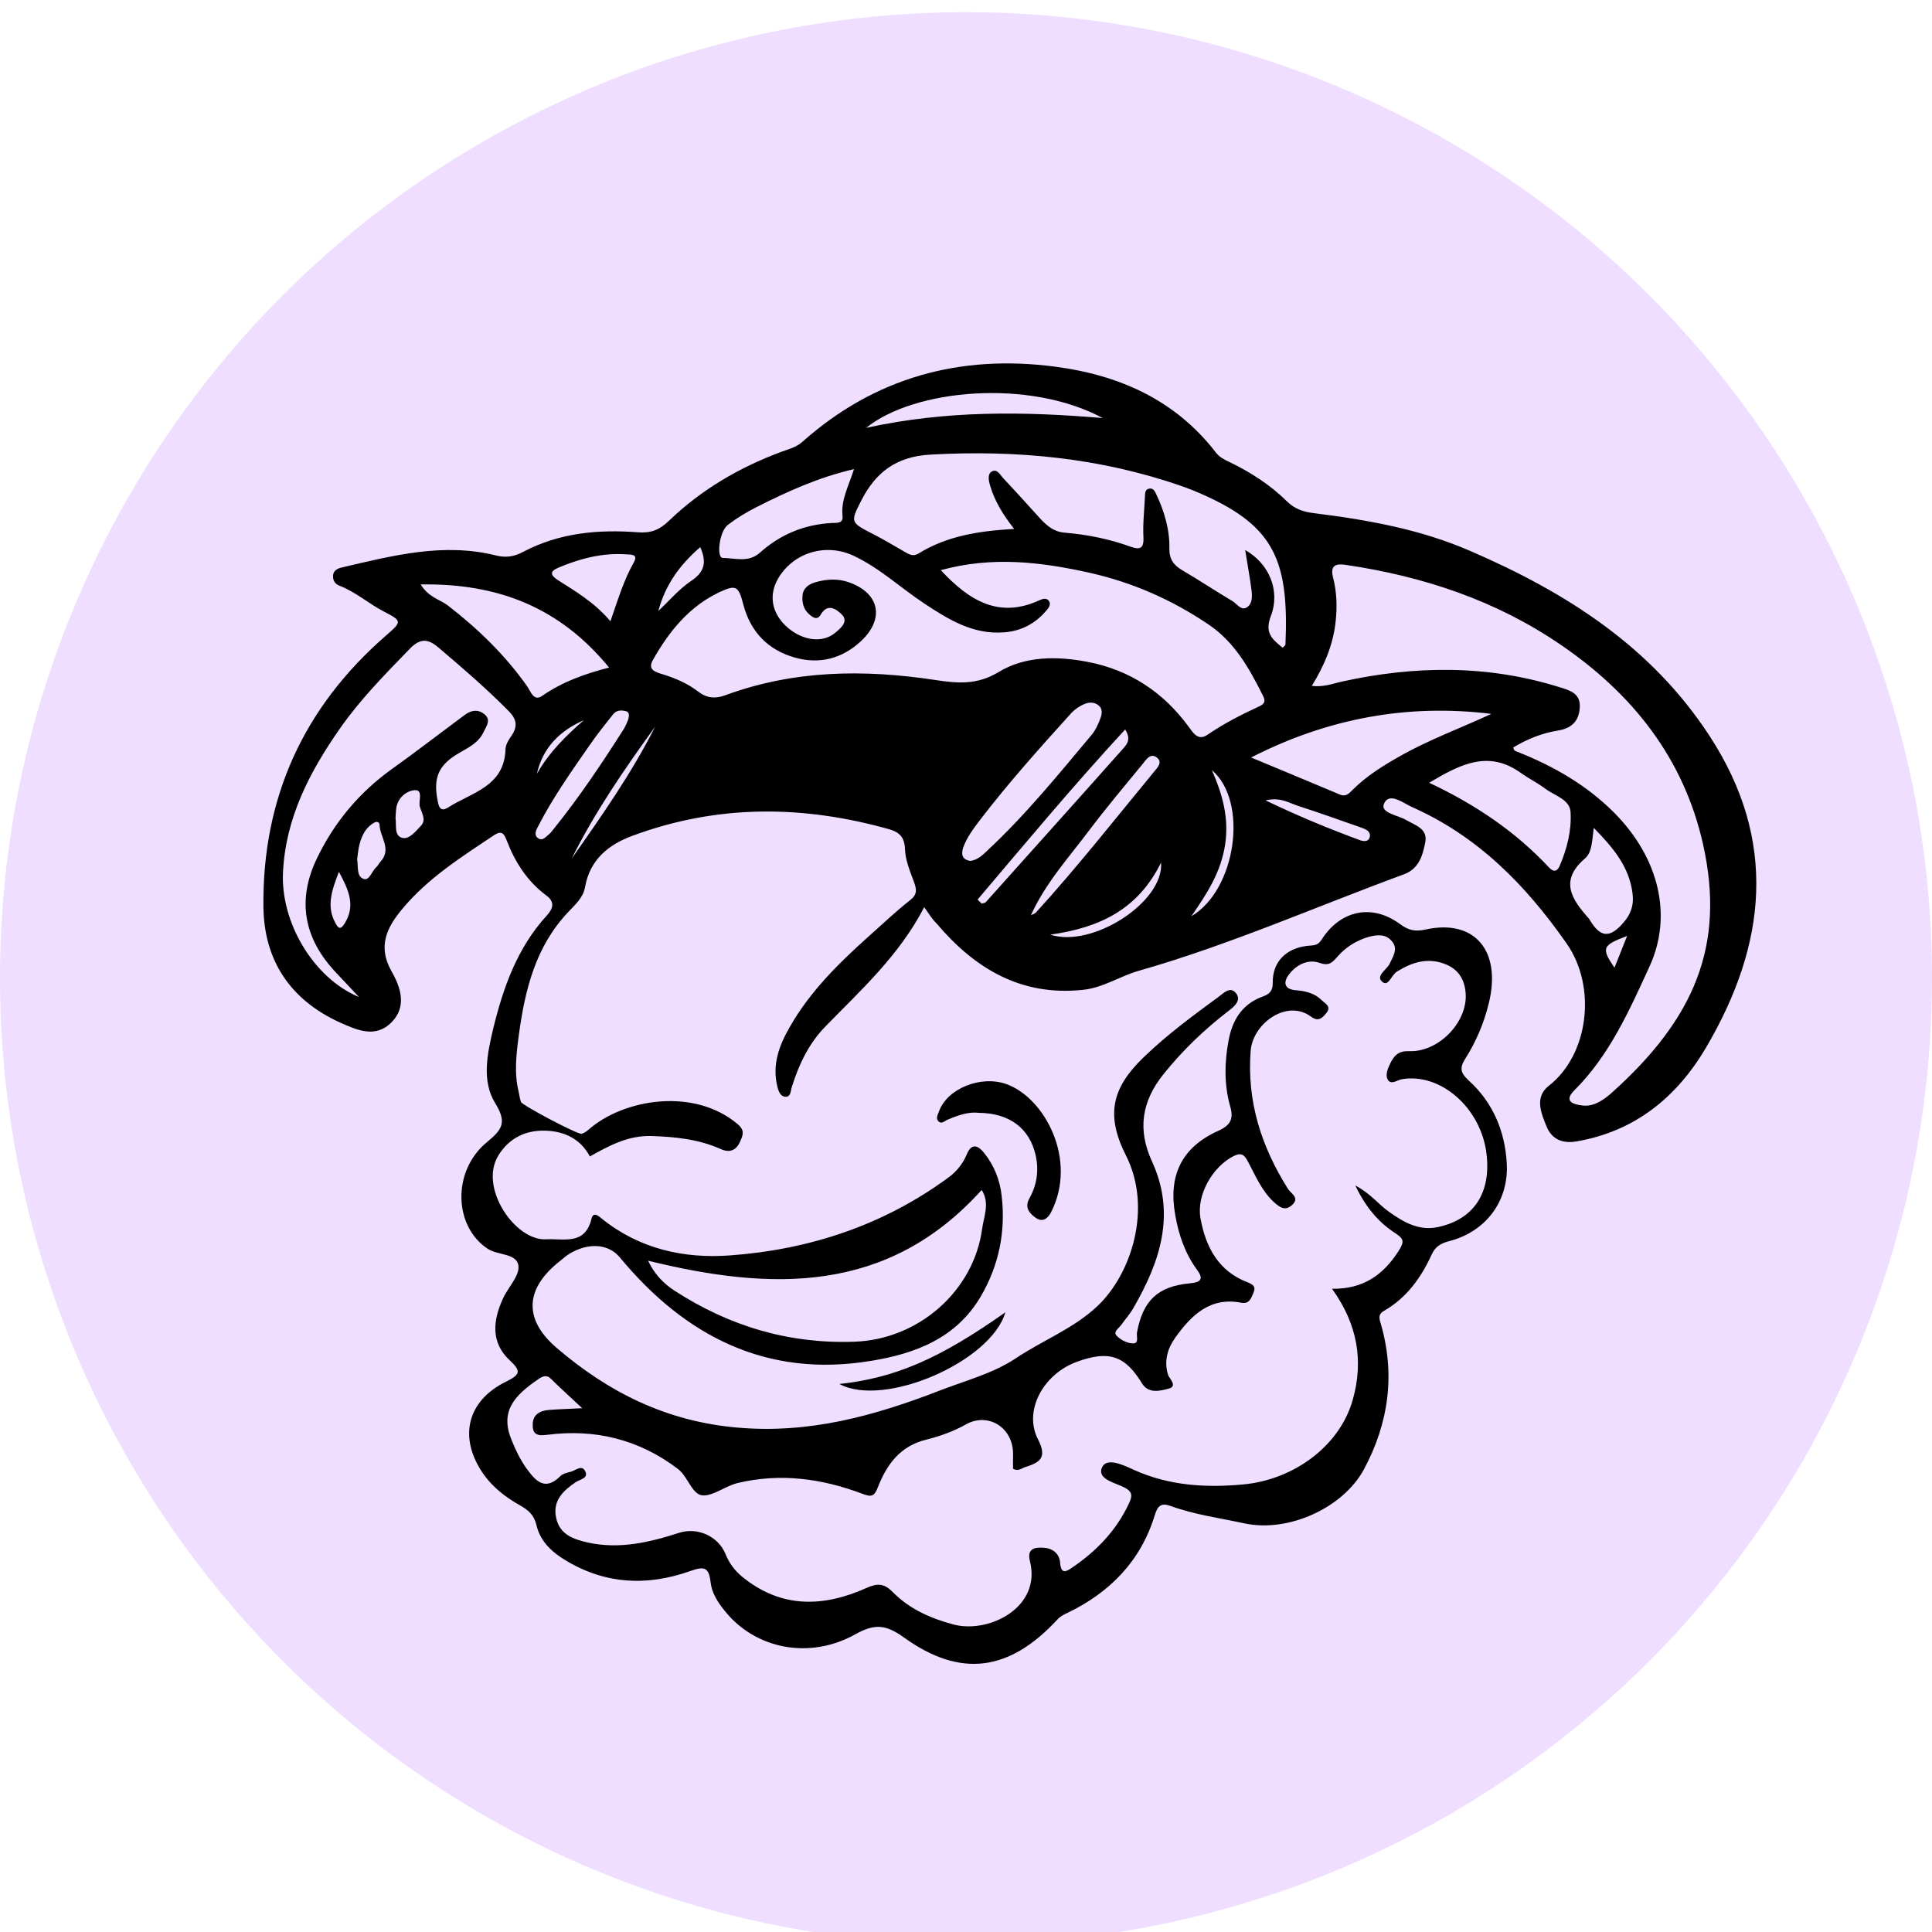 <svg width="26" height="26" viewBox="0 0 26 26" fill="none" xmlns="http://www.w3.org/2000/svg">
<circle cx="13" cy="13.164" r="13" fill="#EFDEFF"/>
<g clip-path="url(#clip0_7340_13443)">
<path d="M12.438 12.208C12.099 12.861 11.586 13.323 11.109 13.813C10.884 14.043 10.752 14.323 10.657 14.625C10.639 14.68 10.645 14.762 10.57 14.76C10.505 14.757 10.477 14.688 10.462 14.625C10.387 14.328 10.487 14.065 10.63 13.818C10.902 13.341 11.289 12.961 11.694 12.598C11.877 12.436 12.054 12.266 12.246 12.116C12.349 12.036 12.336 11.969 12.299 11.866C12.246 11.724 12.184 11.576 12.179 11.429C12.174 11.266 12.104 11.199 11.964 11.159C10.802 10.832 9.65 10.824 8.508 11.249C8.185 11.369 7.938 11.571 7.873 11.939C7.848 12.084 7.735 12.179 7.645 12.276C7.206 12.741 7.066 13.318 6.983 13.923C6.949 14.18 6.916 14.438 6.981 14.698C6.991 14.743 6.996 14.788 7.011 14.83C7.028 14.875 7.78 15.273 7.828 15.258C7.863 15.247 7.895 15.225 7.923 15.2C8.397 14.786 9.342 14.633 9.927 15.128C10.029 15.215 9.997 15.278 9.96 15.363C9.907 15.483 9.819 15.518 9.699 15.463C9.402 15.331 9.087 15.298 8.762 15.288C8.445 15.28 8.19 15.423 7.938 15.563C7.808 15.318 7.583 15.223 7.34 15.216C7.086 15.208 6.856 15.306 6.706 15.551C6.441 15.983 6.933 16.7 7.348 16.678C7.588 16.665 7.873 16.763 7.96 16.401C7.985 16.3 8.058 16.366 8.1 16.401C8.605 16.808 9.205 16.94 9.82 16.895C10.892 16.818 11.894 16.488 12.771 15.841C12.876 15.763 12.959 15.658 13.009 15.538C13.076 15.373 13.166 15.418 13.244 15.516C13.381 15.686 13.459 15.888 13.481 16.101C13.534 16.576 13.444 17.026 13.201 17.443C12.869 18.013 12.309 18.22 11.715 18.315C10.313 18.545 9.218 17.98 8.341 16.921C8.191 16.741 7.926 16.716 7.666 16.871C7.621 16.898 7.581 16.933 7.539 16.968C7.072 17.333 7.036 17.745 7.484 18.133C8.184 18.735 8.97 19.13 9.925 19.212C10.887 19.297 11.764 19.055 12.637 18.717C12.984 18.582 13.361 18.485 13.666 18.282C14.031 18.037 14.451 17.88 14.776 17.57C15.228 17.137 15.511 16.256 15.151 15.546C14.866 14.983 14.983 14.624 15.388 14.231C15.703 13.926 16.053 13.669 16.403 13.412C16.473 13.359 16.56 13.267 16.638 13.371C16.705 13.466 16.61 13.546 16.54 13.599C16.211 13.851 15.916 14.134 15.656 14.458C15.364 14.823 15.306 15.203 15.503 15.63C15.828 16.338 15.613 16.98 15.253 17.602C15.208 17.682 15.146 17.75 15.093 17.825C15.061 17.872 14.976 17.922 15.026 17.974C15.078 18.03 15.168 18.077 15.246 18.079C15.333 18.082 15.291 17.985 15.301 17.932C15.381 17.502 15.581 17.309 16.018 17.27C16.171 17.255 16.196 17.205 16.108 17.087C15.948 16.867 15.863 16.622 15.816 16.352C15.721 15.825 15.896 15.443 16.395 15.218C16.566 15.14 16.603 15.053 16.555 14.888C16.473 14.598 16.478 14.298 16.533 14.006C16.581 13.739 16.708 13.519 16.98 13.416C17.07 13.384 17.13 13.349 17.128 13.224C17.125 12.944 17.305 12.764 17.59 12.729C17.663 12.719 17.728 12.736 17.783 12.649C18.038 12.247 18.463 12.159 18.838 12.434C18.953 12.519 19.04 12.541 19.185 12.509C19.845 12.364 20.207 12.794 20.037 13.496C19.972 13.766 19.865 14.018 19.717 14.251C19.637 14.376 19.66 14.443 19.762 14.538C20.09 14.833 20.252 15.22 20.277 15.65C20.309 16.16 19.997 16.575 19.505 16.702C19.39 16.732 19.317 16.775 19.267 16.882C19.125 17.195 18.93 17.465 18.627 17.64C18.552 17.682 18.555 17.727 18.58 17.807C18.78 18.492 18.69 19.151 18.355 19.774C18.075 20.293 17.338 20.628 16.748 20.501C16.413 20.429 16.076 20.384 15.751 20.266C15.628 20.221 15.579 20.264 15.541 20.389C15.351 21.011 14.934 21.433 14.357 21.71C14.307 21.733 14.264 21.756 14.227 21.798C13.585 22.49 12.93 22.585 12.17 22.04C11.925 21.863 11.775 21.845 11.508 21.995C10.883 22.343 10.153 22.185 9.749 21.673C9.656 21.558 9.576 21.431 9.562 21.286C9.539 21.091 9.476 21.076 9.294 21.141C8.687 21.358 8.095 21.318 7.545 20.956C7.387 20.851 7.262 20.71 7.22 20.526C7.187 20.388 7.11 20.321 6.997 20.258C6.81 20.153 6.64 20.023 6.512 19.846C6.165 19.356 6.277 18.853 6.815 18.591C7.012 18.494 7.009 18.446 6.857 18.304C6.602 18.064 6.634 17.771 6.767 17.479C6.834 17.327 6.992 17.174 6.977 17.037C6.959 16.864 6.702 16.896 6.564 16.806C6.109 16.509 6.079 15.764 6.549 15.374C6.764 15.197 6.824 15.105 6.662 14.842C6.482 14.547 6.557 14.185 6.634 13.857C6.769 13.297 6.959 12.757 7.359 12.32C7.441 12.23 7.474 12.14 7.351 12.05C7.099 11.863 6.934 11.608 6.822 11.318C6.787 11.228 6.759 11.166 6.647 11.241C6.209 11.533 5.762 11.816 5.42 12.225C5.207 12.478 5.077 12.733 5.27 13.073C5.39 13.282 5.479 13.543 5.272 13.755C5.052 13.98 4.8 13.86 4.57 13.758C3.908 13.455 3.555 12.928 3.545 12.208C3.528 10.741 4.083 9.522 5.19 8.557C5.41 8.365 5.417 8.36 5.163 8.228C4.96 8.123 4.785 7.965 4.57 7.883C4.505 7.858 4.475 7.805 4.483 7.738C4.49 7.678 4.54 7.651 4.595 7.638C5.28 7.478 5.965 7.298 6.674 7.475C6.807 7.508 6.917 7.493 7.044 7.425C7.526 7.171 8.049 7.123 8.581 7.163C8.756 7.178 8.873 7.133 9.003 7.008C9.436 6.591 9.948 6.291 10.513 6.081C10.613 6.044 10.713 6.021 10.798 5.946C11.773 5.079 12.92 4.767 14.197 4.934C15.054 5.046 15.813 5.377 16.361 6.088C16.409 6.151 16.476 6.186 16.546 6.218C16.831 6.356 17.093 6.524 17.318 6.746C17.423 6.851 17.541 6.888 17.683 6.906C18.406 6.996 19.118 7.123 19.79 7.416C21.072 7.971 22.217 8.695 23.004 9.9C23.929 11.314 23.773 12.714 22.959 14.098C22.567 14.763 22.007 15.223 21.22 15.36C21.017 15.395 20.88 15.325 20.812 15.158C20.74 14.98 20.648 14.766 20.842 14.613C21.377 14.198 21.495 13.286 21.082 12.696C20.53 11.906 19.885 11.252 19 10.86C18.883 10.807 18.695 10.655 18.626 10.815C18.568 10.939 18.811 10.97 18.921 11.034C19.045 11.107 19.215 11.149 19.181 11.334C19.146 11.509 19.098 11.692 18.891 11.767C17.704 12.204 16.547 12.716 15.327 13.064C15.072 13.136 14.845 13.294 14.572 13.321C13.74 13.409 13.116 13.034 12.601 12.424C12.546 12.371 12.506 12.306 12.438 12.208ZM7.835 18.951C7.665 18.791 7.535 18.676 7.413 18.554C7.353 18.494 7.295 18.526 7.248 18.558C6.913 18.786 6.726 18.998 6.886 19.383C6.941 19.518 7.003 19.648 7.088 19.765C7.208 19.93 7.335 20.073 7.543 19.863C7.573 19.833 7.625 19.82 7.667 19.81C7.738 19.798 7.823 19.705 7.872 19.793C7.93 19.893 7.805 19.908 7.75 19.945C7.578 20.062 7.433 20.195 7.485 20.43C7.535 20.653 7.715 20.713 7.907 20.758C8.332 20.852 8.737 20.758 9.139 20.628C9.389 20.548 9.664 20.675 9.762 20.91C9.811 21.033 9.886 21.135 9.989 21.22C10.514 21.648 11.081 21.63 11.661 21.37C11.813 21.302 11.901 21.31 12.016 21.427C12.241 21.655 12.523 21.779 12.833 21.862C13.303 21.987 14.02 21.635 13.86 21.008C13.815 20.828 13.942 20.82 14.057 20.83C14.175 20.84 14.26 20.915 14.267 21.035C14.28 21.185 14.345 21.155 14.427 21.097C14.755 20.875 15.022 20.598 15.192 20.235C15.237 20.14 15.249 20.078 15.132 20.018C15.005 19.953 14.757 19.905 14.832 19.745C14.897 19.608 15.122 19.718 15.265 19.783C15.732 19.993 16.22 20.023 16.719 19.978C17.412 19.918 18.034 19.456 18.206 18.833C18.351 18.316 18.271 17.823 17.926 17.344C18.348 17.349 18.616 17.156 18.821 16.836C18.896 16.716 18.901 16.676 18.779 16.597C18.551 16.449 18.379 16.247 18.239 15.954C18.446 16.062 18.551 16.209 18.694 16.309C18.891 16.449 19.096 16.567 19.348 16.514C19.833 16.412 20.068 16.055 20.005 15.53C19.933 14.91 19.383 14.43 18.861 14.525C18.798 14.537 18.72 14.605 18.675 14.528C18.641 14.463 18.675 14.383 18.71 14.31C18.765 14.198 18.825 14.14 18.97 14.146C19.36 14.158 19.745 13.761 19.725 13.378C19.715 13.203 19.642 13.056 19.465 12.981C19.223 12.879 19.007 12.946 18.798 13.076C18.725 13.121 18.683 13.288 18.6 13.211C18.51 13.131 18.663 13.051 18.702 12.968C18.747 12.871 18.817 12.771 18.735 12.671C18.653 12.568 18.54 12.576 18.42 12.608C18.253 12.656 18.113 12.745 18 12.873C17.933 12.948 17.89 13.005 17.758 12.958C17.61 12.905 17.455 12.976 17.353 13.106C17.266 13.213 17.276 13.313 17.438 13.326C17.573 13.336 17.696 13.368 17.79 13.463C17.831 13.503 17.92 13.543 17.853 13.628C17.798 13.698 17.743 13.755 17.645 13.683C17.318 13.438 16.858 13.776 16.831 14.141C16.778 14.826 16.976 15.432 17.335 16.003C17.376 16.065 17.491 16.117 17.393 16.212C17.295 16.307 17.218 16.245 17.138 16.172C16.978 16.022 16.896 15.822 16.796 15.635C16.751 15.55 16.713 15.503 16.603 15.557C16.318 15.7 16.098 16.084 16.156 16.397C16.226 16.784 16.398 17.107 16.788 17.256C16.873 17.289 16.903 17.321 16.867 17.401C16.837 17.472 16.812 17.551 16.707 17.532C16.287 17.449 16.033 17.699 15.818 17.999C15.716 18.141 15.661 18.309 15.718 18.499C15.736 18.554 15.85 18.651 15.733 18.686C15.616 18.718 15.456 18.761 15.368 18.616C15.14 18.243 14.923 18.168 14.488 18.328C14.041 18.493 13.771 18.983 13.968 19.368C14.101 19.626 13.986 19.683 13.793 19.745C13.746 19.761 13.701 19.805 13.633 19.765C13.633 19.71 13.631 19.65 13.633 19.59C13.648 19.213 13.298 19.001 13.001 19.168C12.836 19.261 12.651 19.328 12.469 19.373C12.114 19.458 11.934 19.708 11.814 20.015C11.767 20.138 11.727 20.15 11.607 20.103C11.062 19.898 10.505 19.82 9.927 19.958C9.763 19.998 9.605 20.128 9.465 20.125C9.312 20.122 9.263 19.875 9.123 19.768C8.595 19.368 8.003 19.225 7.356 19.31C7.213 19.33 7.166 19.288 7.169 19.17C7.169 19.04 7.263 18.985 7.381 18.975C7.515 18.964 7.642 18.961 7.835 18.951ZM12.661 7.673C13.045 8.087 13.448 8.33 13.995 8.075C14.04 8.055 14.088 8.045 14.118 8.09C14.145 8.135 14.113 8.18 14.083 8.215C13.933 8.392 13.746 8.492 13.511 8.51C13.094 8.542 12.764 8.337 12.436 8.12C12.119 7.91 11.839 7.645 11.489 7.48C11.114 7.303 10.677 7.435 10.472 7.785C10.339 8.013 10.387 8.26 10.597 8.443C10.806 8.625 11.074 8.658 11.243 8.513C11.319 8.45 11.421 8.363 11.329 8.27C11.266 8.208 11.141 8.105 11.046 8.27C11.001 8.348 10.946 8.315 10.896 8.273C10.811 8.201 10.789 8.105 10.801 8.003C10.814 7.908 10.889 7.861 10.972 7.836C11.121 7.793 11.274 7.783 11.424 7.836C11.836 7.981 11.909 8.325 11.589 8.626C11.336 8.863 11.031 8.943 10.699 8.85C10.334 8.748 10.097 8.5 10.002 8.131C9.939 7.891 9.909 7.863 9.684 7.968C9.275 8.161 9.002 8.498 8.785 8.885C8.725 8.993 8.787 9.033 8.882 9.063C9.067 9.118 9.245 9.19 9.397 9.308C9.514 9.398 9.629 9.405 9.762 9.356C10.684 9.016 11.629 9.006 12.586 9.151C12.881 9.196 13.146 9.221 13.436 9.046C13.796 8.826 14.228 8.828 14.641 8.908C15.203 9.016 15.655 9.315 15.995 9.778C16.06 9.865 16.122 9.975 16.25 9.888C16.473 9.735 16.71 9.615 16.952 9.503C17.027 9.468 17.03 9.425 16.994 9.358C16.812 8.995 16.617 8.643 16.267 8.406C15.775 8.073 15.242 7.838 14.663 7.708C14.005 7.562 13.353 7.483 12.661 7.673ZM20.365 10.059C20.373 10.114 20.408 10.109 20.433 10.122C20.913 10.314 21.352 10.566 21.72 10.934C22.327 11.543 22.512 12.321 22.2 13.003C21.927 13.598 21.66 14.203 21.185 14.675C21.028 14.833 21.2 14.863 21.278 14.875C21.438 14.903 21.575 14.808 21.688 14.708C22.8 13.713 23.222 12.726 22.92 11.367C22.662 10.21 21.975 9.34 21.005 8.678C20.131 8.08 19.159 7.758 18.119 7.603C17.976 7.58 17.896 7.606 17.941 7.778C17.991 7.971 17.996 8.17 17.974 8.368C17.941 8.675 17.824 8.953 17.654 9.23C17.811 9.25 17.934 9.2 18.056 9.173C19.044 8.955 20.023 8.945 20.995 9.25C21.123 9.29 21.27 9.33 21.26 9.515C21.253 9.705 21.145 9.805 20.963 9.832C20.745 9.867 20.548 9.949 20.365 10.059ZM13.648 7.118C13.491 6.918 13.386 6.74 13.326 6.54C13.306 6.475 13.286 6.383 13.343 6.348C13.418 6.3 13.458 6.39 13.503 6.438C13.671 6.615 13.833 6.797 13.998 6.978C14.088 7.075 14.181 7.155 14.323 7.168C14.628 7.193 14.928 7.253 15.215 7.357C15.335 7.4 15.395 7.387 15.388 7.233C15.378 7.05 15.4 6.868 15.408 6.685C15.41 6.64 15.408 6.585 15.465 6.576C15.522 6.565 15.542 6.613 15.562 6.655C15.67 6.885 15.742 7.128 15.737 7.38C15.735 7.525 15.792 7.603 15.907 7.672C16.137 7.807 16.36 7.955 16.59 8.092C16.65 8.13 16.705 8.224 16.782 8.172C16.857 8.122 16.852 8.022 16.842 7.94C16.82 7.765 16.787 7.592 16.757 7.402C17.077 7.582 17.235 7.947 17.102 8.292C17.015 8.519 17.122 8.604 17.262 8.717C17.282 8.694 17.299 8.684 17.299 8.675C17.347 7.558 17.154 7.093 16.215 6.668C16.11 6.62 16.005 6.578 15.897 6.54C14.803 6.16 13.676 6.053 12.521 6.118C12.063 6.143 11.786 6.356 11.594 6.73C11.439 7.03 11.444 7.03 11.751 7.188C11.894 7.26 12.031 7.345 12.169 7.423C12.229 7.458 12.286 7.495 12.359 7.45C12.743 7.213 13.168 7.145 13.648 7.118ZM4.831 13.418C4.699 13.278 4.614 13.186 4.526 13.093C4.086 12.631 3.991 12.111 4.271 11.539C4.501 11.066 4.831 10.669 5.261 10.359C5.596 10.119 5.923 9.867 6.253 9.622C6.343 9.554 6.44 9.542 6.525 9.617C6.611 9.692 6.543 9.777 6.51 9.847C6.448 9.987 6.316 10.055 6.19 10.127C5.906 10.287 5.828 10.459 5.888 10.766C5.903 10.844 5.918 10.937 6.03 10.867C6.345 10.664 6.79 10.587 6.803 10.079C6.805 10.017 6.85 9.949 6.888 9.894C6.97 9.772 6.95 9.674 6.848 9.572C6.548 9.267 6.225 8.99 5.898 8.712C5.746 8.582 5.641 8.6 5.511 8.735C5.181 9.075 4.849 9.412 4.576 9.802C4.169 10.384 3.846 11.001 3.809 11.731C3.771 12.398 4.209 13.158 4.831 13.418ZM8.722 16.966C8.802 17.139 8.925 17.271 9.08 17.371C9.817 17.848 10.619 18.088 11.501 18.056C12.359 18.026 13.106 17.376 13.218 16.531C13.241 16.366 13.323 16.189 13.211 16.014C11.948 17.414 10.389 17.376 8.722 16.966ZM16.837 10.194C17.234 10.359 17.631 10.524 18.028 10.691C18.113 10.729 18.156 10.677 18.203 10.629C18.389 10.444 18.608 10.307 18.835 10.179C19.23 9.954 19.657 9.799 20.07 9.607C18.944 9.469 17.871 9.665 16.837 10.194ZM5.661 7.865C5.77 8.04 5.915 8.065 6.023 8.145C6.43 8.459 6.795 8.812 7.093 9.234C7.138 9.297 7.18 9.444 7.293 9.367C7.563 9.179 7.863 9.069 8.197 8.984C7.535 8.175 6.703 7.848 5.661 7.865ZM19.233 10.534C19.86 10.829 20.398 11.194 20.848 11.676C20.908 11.739 20.955 11.729 20.988 11.656C21.088 11.424 21.151 11.176 21.136 10.929C21.125 10.757 20.923 10.709 20.796 10.614C20.693 10.537 20.576 10.479 20.471 10.405C20.033 10.087 19.653 10.284 19.233 10.534ZM13.056 11.586C13.158 11.574 13.223 11.507 13.288 11.446C13.803 10.966 14.245 10.421 14.695 9.884C14.742 9.827 14.775 9.754 14.802 9.684C14.828 9.621 14.847 9.546 14.785 9.494C14.727 9.444 14.652 9.449 14.59 9.476C14.53 9.501 14.467 9.544 14.422 9.591C13.998 10.059 13.575 10.531 13.19 11.033C13.103 11.148 13.015 11.263 12.963 11.403C12.933 11.499 12.945 11.566 13.056 11.586ZM11.493 6.313C11.001 6.428 10.591 6.618 10.184 6.823C10.049 6.891 9.916 6.971 9.796 7.063C9.679 7.15 9.639 7.506 9.726 7.508C9.891 7.51 10.071 7.575 10.224 7.44C10.499 7.193 10.823 7.058 11.196 7.038C11.261 7.035 11.351 7.048 11.338 6.943C11.316 6.728 11.418 6.546 11.493 6.313ZM21.448 11.141C21.425 11.316 21.425 11.471 21.332 11.551C20.978 11.853 21.155 12.106 21.382 12.361C21.387 12.366 21.39 12.373 21.395 12.381C21.537 12.618 21.664 12.63 21.849 12.415C21.947 12.303 21.992 12.176 21.969 12.016C21.922 11.663 21.715 11.414 21.448 11.141ZM14.84 5.626C13.843 5.091 12.298 5.238 11.656 5.758C12.746 5.519 13.79 5.538 14.84 5.626ZM8.215 8.36C8.317 8.068 8.395 7.805 8.53 7.568C8.592 7.455 8.495 7.465 8.427 7.46C8.11 7.438 7.81 7.515 7.518 7.638C7.398 7.688 7.403 7.738 7.505 7.805C7.748 7.96 7.997 8.105 8.215 8.36ZM8.452 9.689C8.475 9.614 8.464 9.579 8.417 9.569C8.355 9.554 8.293 9.559 8.25 9.614C8.145 9.746 8.04 9.877 7.945 10.014C7.697 10.371 7.445 10.726 7.245 11.114C7.215 11.169 7.18 11.236 7.24 11.279C7.303 11.326 7.35 11.256 7.395 11.221C7.418 11.201 7.435 11.176 7.455 11.151C7.8 10.722 8.105 10.267 8.4 9.802C8.425 9.757 8.445 9.707 8.452 9.689ZM13.873 12.318C13.898 12.303 13.928 12.296 13.945 12.276C14.5 11.666 15.009 11.019 15.532 10.384C15.577 10.329 15.654 10.254 15.562 10.19C15.477 10.132 15.422 10.227 15.379 10.279C15.137 10.574 14.89 10.867 14.662 11.169C14.383 11.541 14.07 11.883 13.873 12.318ZM13.156 12.106C13.173 12.124 13.19 12.141 13.211 12.161C13.23 12.154 13.256 12.154 13.268 12.139C13.883 11.451 14.5 10.766 15.112 10.077C15.16 10.021 15.229 9.954 15.142 9.817C14.445 10.572 13.805 11.341 13.156 12.106ZM16.032 12.331C16.634 11.979 16.807 10.789 16.309 10.364C16.45 10.686 16.542 11.006 16.487 11.366C16.432 11.738 16.239 12.033 16.032 12.331ZM17.031 10.771C17.479 10.986 17.886 11.153 18.299 11.306C18.341 11.321 18.416 11.336 18.433 11.266C18.451 11.191 18.384 11.161 18.329 11.141C18.044 11.041 17.759 10.939 17.471 10.846C17.349 10.807 17.232 10.724 17.031 10.771ZM4.806 11.566C4.824 11.659 4.794 11.793 4.893 11.828C4.973 11.856 5.003 11.721 5.066 11.668C5.088 11.648 5.1 11.618 5.121 11.596C5.276 11.426 5.113 11.266 5.108 11.101C5.108 11.066 5.074 11.051 5.041 11.068C4.909 11.141 4.858 11.268 4.828 11.406C4.819 11.459 4.813 11.511 4.806 11.566ZM8.817 9.779C8.404 10.349 8.007 10.926 7.693 11.556C8.095 10.982 8.5 10.407 8.817 9.779ZM14.133 12.578C14.7 12.763 15.667 12.138 15.625 11.608C15.317 12.236 14.8 12.486 14.133 12.578ZM5.323 11.014C5.338 11.104 5.301 11.251 5.416 11.276C5.509 11.299 5.598 11.183 5.669 11.108C5.741 11.026 5.669 10.934 5.649 10.851C5.631 10.776 5.699 10.624 5.579 10.634C5.466 10.644 5.346 10.739 5.331 10.891C5.326 10.929 5.326 10.969 5.323 11.014ZM8.86 8.222C9.007 8.085 9.14 7.925 9.305 7.815C9.484 7.695 9.512 7.565 9.424 7.363C9.149 7.6 8.952 7.872 8.86 8.222ZM4.561 11.733C4.464 11.983 4.391 12.196 4.512 12.418C4.554 12.498 4.584 12.52 4.644 12.418C4.783 12.184 4.696 11.981 4.561 11.733ZM7.857 9.692C7.535 9.834 7.305 10.059 7.225 10.414C7.388 10.127 7.615 9.902 7.857 9.692ZM21.897 12.596C21.56 12.723 21.547 12.758 21.727 13.023C21.782 12.886 21.832 12.758 21.897 12.596Z" fill="black"/>
<path d="M13.173 14.976C13.033 14.959 12.893 15.009 12.751 15.069C12.713 15.084 12.673 15.134 12.628 15.089C12.591 15.049 12.62 15.002 12.635 14.961C12.743 14.652 13.195 14.466 13.543 14.589C14.06 14.774 14.505 15.608 14.145 16.313C14.1 16.401 14.03 16.451 13.942 16.391C13.855 16.331 13.782 16.251 13.855 16.123C13.955 15.944 13.982 15.751 13.938 15.549C13.855 15.184 13.588 14.981 13.173 14.976Z" fill="black"/>
<path d="M11.296 18.625C12.046 18.545 12.651 18.282 13.53 17.66C13.336 18.328 11.894 18.95 11.296 18.625Z" fill="black"/>
</g>
<defs>
<clipPath id="clip0_7340_13443">
<rect width="20.091" height="17.501" fill="white" transform="translate(3.545 4.891)"/>
</clipPath>
</defs>
</svg>
